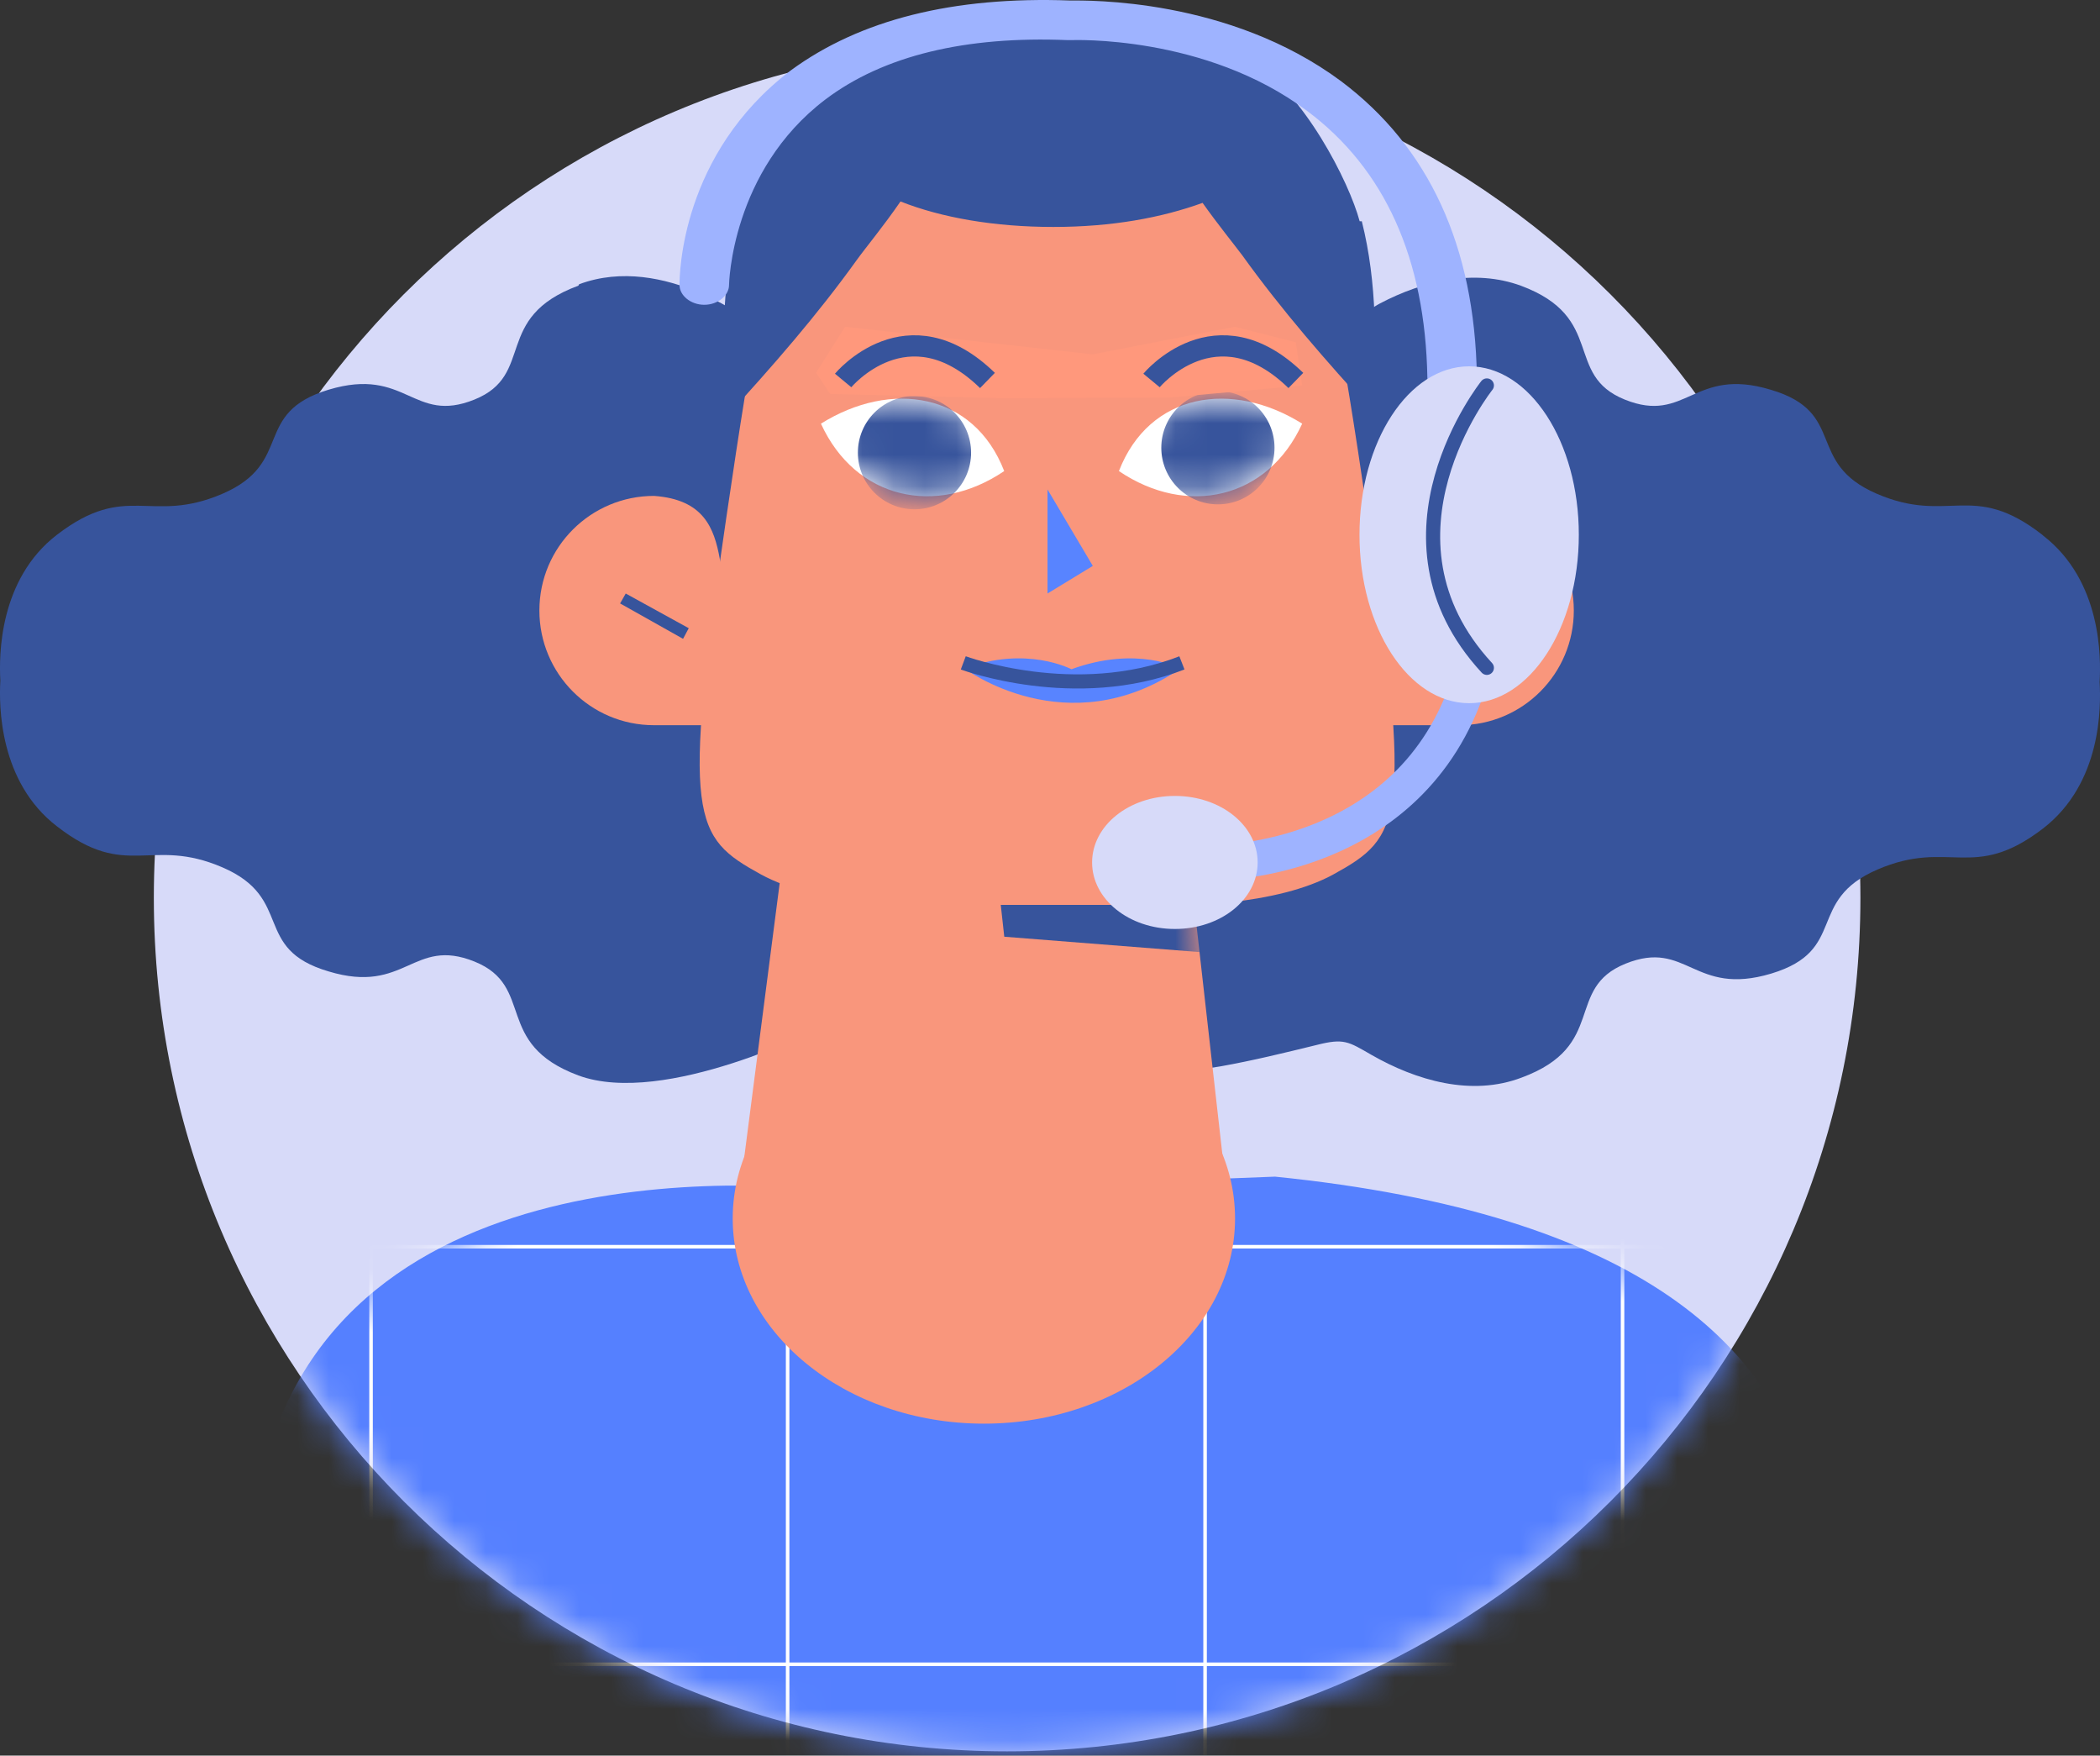 <svg width="67" height="56" viewBox="0 0 67 56" fill="none" xmlns="http://www.w3.org/2000/svg">
<rect x="0" y="0" width="67" height="56" fill="#333333" stroke="none"/>
<path d="M32.132 55.863C47.168 55.863 59.356 43.674 59.356 28.639C59.356 13.603 47.168 1.415 32.132 1.415C17.097 1.415 4.908 13.603 4.908 28.639C4.908 43.674 17.097 55.863 32.132 55.863Z" fill="#D7DAF9"/>
<mask id="mask0_4682_35940" style="mask-type:luminance" maskUnits="userSpaceOnUse" x="4" y="1" width="56" height="55">
<path d="M32.138 55.863C47.173 55.863 59.362 43.675 59.362 28.639C59.362 13.604 47.173 1.415 32.138 1.415C17.102 1.415 4.914 13.604 4.914 28.639C4.914 43.675 17.102 55.863 32.138 55.863Z" fill="white"/>
</mask>
<g mask="url(#mask0_4682_35940)">
<path d="M59.597 120.784L52.779 64.756C59.145 54.553 63.863 39.88 40.68 37.532L27.271 38.051C27.271 38.051 12.666 35.771 8.873 45.41C7.451 49.045 6.074 52.589 4.923 55.636C5.104 55.794 5.194 56.042 5.171 56.313C4.946 57.736 4.63 59.135 4.223 60.535C4.336 60.693 4.381 60.896 4.291 61.121C3.275 64.214 4.156 67.465 4.72 70.557C4.72 70.625 4.72 70.693 4.72 70.76C6.052 71.505 7.903 72.16 10.409 72.634L5.375 120.761H59.574L59.597 120.784Z" fill="#5580FF"/>
<mask id="mask1_4682_35940" style="mask-type:luminance" maskUnits="userSpaceOnUse" x="3" y="37" width="57" height="84">
<path d="M59.645 120.807L52.827 64.779C59.193 54.576 63.911 39.903 40.728 37.555L27.319 38.074C27.319 38.074 12.714 35.794 8.921 45.433C7.499 49.068 6.122 52.612 4.971 55.659C5.152 55.817 5.242 56.066 5.219 56.337C4.994 57.759 4.677 59.158 4.271 60.558C4.384 60.716 4.429 60.919 4.339 61.145C3.323 64.237 4.203 67.488 4.768 70.581C4.768 70.648 4.768 70.716 4.768 70.784C6.1 71.529 7.951 72.183 10.456 72.657L5.422 120.784H59.622L59.645 120.807Z" fill="white"/>
</mask>
<g mask="url(#mask1_4682_35940)">
<path d="M11.838 24.101V136.766" stroke="white" stroke-width="0.113" stroke-miterlimit="10"/>
<path d="M25.129 24.101V136.766" stroke="white" stroke-width="0.113" stroke-miterlimit="10"/>
<path d="M38.448 24.101V136.766" stroke="white" stroke-width="0.113" stroke-miterlimit="10"/>
<path d="M51.767 24.101V136.766" stroke="white" stroke-width="0.113" stroke-miterlimit="10"/>
<path d="M68.922 39.767H-5.322" stroke="white" stroke-width="0.113" stroke-miterlimit="10"/>
<path d="M68.922 53.086H-5.322" stroke="white" stroke-width="0.113" stroke-miterlimit="10"/>
</g>
<path d="M10.546 80.626C12.216 72.409 13.751 64.079 15.173 55.636L5.151 55.253C4.586 58.187 4.044 61.144 3.525 64.124C1.99 72.905 0.658 83.154 2.148 90.513C3.029 94.87 5.85 97.894 7.769 98.639" fill="#F9967C"/>
</g>
<path d="M31.391 45.411C35.817 45.411 39.404 42.48 39.404 38.865C39.404 35.249 35.817 32.319 31.391 32.319C26.965 32.319 23.377 35.249 23.377 38.865C23.377 42.48 26.965 45.411 31.391 45.411Z" fill="#F9967C"/>
<path d="M18.453 9.112C15.7 10.128 17.099 11.956 15.135 12.746C13.171 13.537 12.968 11.685 10.485 12.43C8.024 13.175 9.401 14.755 7.099 15.749C4.796 16.742 4.051 15.342 1.817 17.058C-0.034 18.48 -0.034 20.918 0.011 21.708C-0.034 22.498 -0.034 24.936 1.817 26.358C4.051 28.096 4.796 26.674 7.099 27.668C9.401 28.661 8.024 30.264 10.485 30.986C12.945 31.731 13.171 29.88 15.135 30.67C17.099 31.46 15.722 33.288 18.453 34.304C21.207 35.32 26.196 32.769 26.196 32.769L24.074 21.956V10.354C24.074 10.354 21.207 8.051 18.476 9.067L18.453 9.112Z" fill="#37549C"/>
<path d="M65.16 17.059C62.925 15.32 62.18 16.743 59.877 15.749C57.575 14.756 58.952 13.153 56.491 12.431C54.031 11.686 53.805 13.537 51.841 12.747C49.877 11.957 51.254 10.129 48.523 9.113C47.033 8.571 45.408 8.955 44.031 9.677C43.06 10.196 42.654 11.235 41.525 11.415C40.916 11.506 40.283 11.483 39.719 11.686C39.268 11.844 38.884 12.16 38.5 12.476C36.581 14.034 34.64 15.614 33.083 17.533C31.502 19.451 30.283 21.709 29.99 24.169C29.606 27.42 31.006 30.806 33.556 32.86C34.189 33.38 34.911 33.808 35.701 34.034C36.762 34.328 37.868 34.192 38.952 34.012C39.968 33.831 40.983 33.583 41.999 33.334C42.88 33.109 43.015 33.221 43.76 33.65C45.182 34.463 46.943 34.982 48.545 34.373C51.3 33.357 49.9 31.529 51.864 30.738C53.828 29.948 54.031 31.799 56.514 31.054C58.974 30.309 57.597 28.729 59.9 27.736C62.203 26.743 62.947 28.142 65.182 26.427C67.056 24.982 67.033 22.544 66.988 21.754C67.033 20.986 67.056 18.526 65.182 17.081L65.16 17.059Z" fill="#37549C"/>
<path d="M25.069 6.968C24.436 8.728 24.075 10.354 23.172 16.516C21.75 26.178 22.111 26.697 24.279 27.893C26.017 28.842 28.996 29 31.796 28.887C35.407 28.751 38.726 28.142 38.726 28.142L40.554 6.923C40.554 6.923 26.468 3.062 25.046 6.968H25.069Z" fill="#F9967C"/>
<path d="M41.749 6.968C42.381 8.728 42.742 10.354 43.645 16.516C45.067 26.178 44.706 26.697 42.539 27.893C40.8 28.842 37.821 29 35.022 28.887C31.41 28.751 28.091 28.142 28.091 28.142L26.263 6.923C26.263 6.923 40.349 3.062 41.771 6.968H41.749Z" fill="#F9967C"/>
<path d="M23.554 38.391L26.601 14.824L36.647 15.998L39.22 38.775L23.554 38.391Z" fill="#F9967C"/>
<mask id="mask2_4682_35940" style="mask-type:luminance" maskUnits="userSpaceOnUse" x="23" y="14" width="17" height="25">
<path d="M23.554 38.388L26.601 14.821L36.646 15.994L39.22 38.771L23.554 38.388Z" fill="white"/>
</mask>
<g mask="url(#mask2_4682_35940)">
<path d="M39.784 30.488L32.041 29.879L31.929 28.863H38.159L39.784 30.488Z" fill="#37549C"/>
</g>
<path d="M23.665 23.132H20.866C18.834 23.132 17.209 21.484 17.209 19.475C17.209 17.443 18.857 15.818 20.866 15.818C22.446 15.931 22.785 16.834 22.965 17.827L23.665 23.132Z" fill="#F9967C"/>
<path d="M21.793 20.377L19.784 19.248L19.964 18.932L21.974 20.038L21.793 20.377Z" fill="#37549C"/>
<path d="M43.756 23.132H46.555C48.586 23.132 50.212 21.484 50.212 19.475C50.212 17.443 48.564 15.818 46.555 15.818C44.975 15.931 44.636 16.834 44.456 17.827L43.756 23.132Z" fill="#F9967C"/>
<path d="M45.634 20.377L47.643 19.248L47.462 18.932L45.453 20.038L45.634 20.377Z" fill="#37549C"/>
<path d="M26.192 13.514C27.298 15.929 29.872 16.493 32.039 15.026C31.068 12.52 28.427 12.114 26.192 13.514Z" fill="white"/>
<mask id="mask3_4682_35940" style="mask-type:luminance" maskUnits="userSpaceOnUse" x="26" y="12" width="7" height="4">
<path d="M26.193 13.514C27.299 15.93 29.873 16.494 32.04 15.027C31.069 12.521 28.428 12.115 26.193 13.514Z" fill="white"/>
</mask>
<g mask="url(#mask3_4682_35940)">
<path d="M29.176 16.245C30.173 16.245 30.982 15.436 30.982 14.439C30.982 13.441 30.173 12.633 29.176 12.633C28.178 12.633 27.37 13.441 27.37 14.439C27.37 15.436 28.178 16.245 29.176 16.245Z" fill="#37549C"/>
</g>
<path d="M41.546 13.514C40.44 15.929 37.866 16.493 35.699 15.026C36.67 12.52 39.311 12.114 41.546 13.514Z" fill="white"/>
<mask id="mask4_4682_35940" style="mask-type:luminance" maskUnits="userSpaceOnUse" x="35" y="12" width="7" height="4">
<path d="M41.533 13.514C40.427 15.93 37.854 16.494 35.687 15.027C36.657 12.521 39.298 12.115 41.533 13.514Z" fill="white"/>
</mask>
<g mask="url(#mask4_4682_35940)">
<path d="M38.857 16.088C39.854 16.088 40.663 15.28 40.663 14.282C40.663 13.285 39.854 12.476 38.857 12.476C37.86 12.476 37.051 13.285 37.051 14.282C37.051 15.28 37.86 16.088 38.857 16.088Z" fill="#37549C"/>
</g>
<path d="M41.048 11.302L41.116 12.001L38.971 12.159L36.308 12.43V12.001C36.285 12.001 37.391 11.64 38.791 11.482C40.213 11.302 41.071 11.302 41.071 11.302H41.048Z" fill="#37549C"/>
<path d="M26.826 11.144L26.758 11.844L28.903 12.002L31.566 12.273V11.844C31.589 11.844 30.483 11.483 29.083 11.325C27.661 11.144 26.803 11.144 26.803 11.144H26.826Z" fill="#37549C"/>
<path d="M43.38 7.058C43.041 5.794 41.596 2.95 39.881 1.911C38.526 0.963 36.224 0.354 33.583 0.354C30.942 0.354 28.504 1.008 27.172 1.979C25.389 2.927 23.854 5.907 23.515 7.216C22.996 9.18 23.041 11.257 23.176 13.289C24.644 11.686 26.066 10.06 27.33 8.3C27.623 7.893 28.188 7.216 28.73 6.426C30.039 6.945 31.732 7.239 33.605 7.239C35.479 7.239 37.059 6.945 38.368 6.471C38.865 7.171 39.362 7.781 39.633 8.142C40.897 9.902 42.319 11.528 43.786 13.13C43.922 11.099 43.944 9.022 43.448 7.058H43.38Z" fill="#37549C"/>
<path d="M33.421 15.613V18.931L34.866 18.051L33.421 15.613Z" fill="#5884FF"/>
<path d="M30.776 21.325C30.776 21.325 34.049 23.785 37.661 21.325C37.661 21.325 36.284 20.58 34.184 21.347C34.184 21.347 32.74 20.58 30.776 21.325Z" fill="#5884FF"/>
<path d="M30.733 21.144C30.733 21.144 34.3 22.476 37.709 21.144" stroke="#37549C" stroke-width="0.451" stroke-miterlimit="10"/>
<path d="M38.861 27.511C38.861 27.511 45.023 27.511 46.874 21.754" stroke="#9EB3FF" stroke-width="1.129" stroke-miterlimit="10"/>
<path d="M40.125 27.51C40.125 28.684 38.952 29.632 37.484 29.632C36.017 29.632 34.843 28.684 34.843 27.51C34.843 26.337 36.017 25.388 37.484 25.388C38.952 25.388 40.125 26.337 40.125 27.51Z" fill="#D7DAF9"/>
<path d="M46.33 12.68C45.901 12.68 45.54 12.409 45.54 12.047C45.472 8.255 44.185 5.388 41.702 3.537C38.452 1.099 34.208 1.28 34.163 1.28C34.14 1.28 34.095 1.28 34.072 1.28C30.799 1.144 28.181 1.776 26.33 3.176C23.327 5.456 23.26 9.068 23.26 9.09C23.26 9.429 22.898 9.722 22.47 9.722C22.041 9.722 21.68 9.429 21.68 9.09C21.68 8.752 21.725 4.914 25.224 2.25C27.436 0.625 30.416 -0.12 34.14 0.016C34.682 0.016 39.197 -0.075 42.786 2.589C45.585 4.688 47.052 7.849 47.12 12.025C47.12 12.363 46.782 12.657 46.353 12.657L46.33 12.68Z" fill="#9EB3FF"/>
<path d="M46.873 22.43C48.805 22.43 50.372 20.025 50.372 17.058C50.372 14.091 48.805 11.685 46.873 11.685C44.94 11.685 43.374 14.091 43.374 17.058C43.374 20.025 44.94 22.43 46.873 22.43Z" fill="#D7DAF9"/>
<path d="M47.438 12.295C47.438 12.295 43.578 17.126 47.438 21.302" stroke="#37549C" stroke-width="0.451" stroke-linecap="round" stroke-linejoin="round"/>
<path d="M26.962 10.423L26.037 11.89L26.488 12.567L32.041 12.703L37.324 12.68L41.545 12.296L41.342 10.919L39.4 10.423L34.863 11.303L26.962 10.423Z" fill="#FF987C"/>
<path d="M36.739 12.136C36.739 12.136 38.793 9.653 41.344 12.136" stroke="#37549C" stroke-width="0.677" stroke-miterlimit="10"/>
<path d="M26.9 12.136C26.9 12.136 28.954 9.653 31.505 12.136" stroke="#37549C" stroke-width="0.677" stroke-miterlimit="10"/>
</svg>
